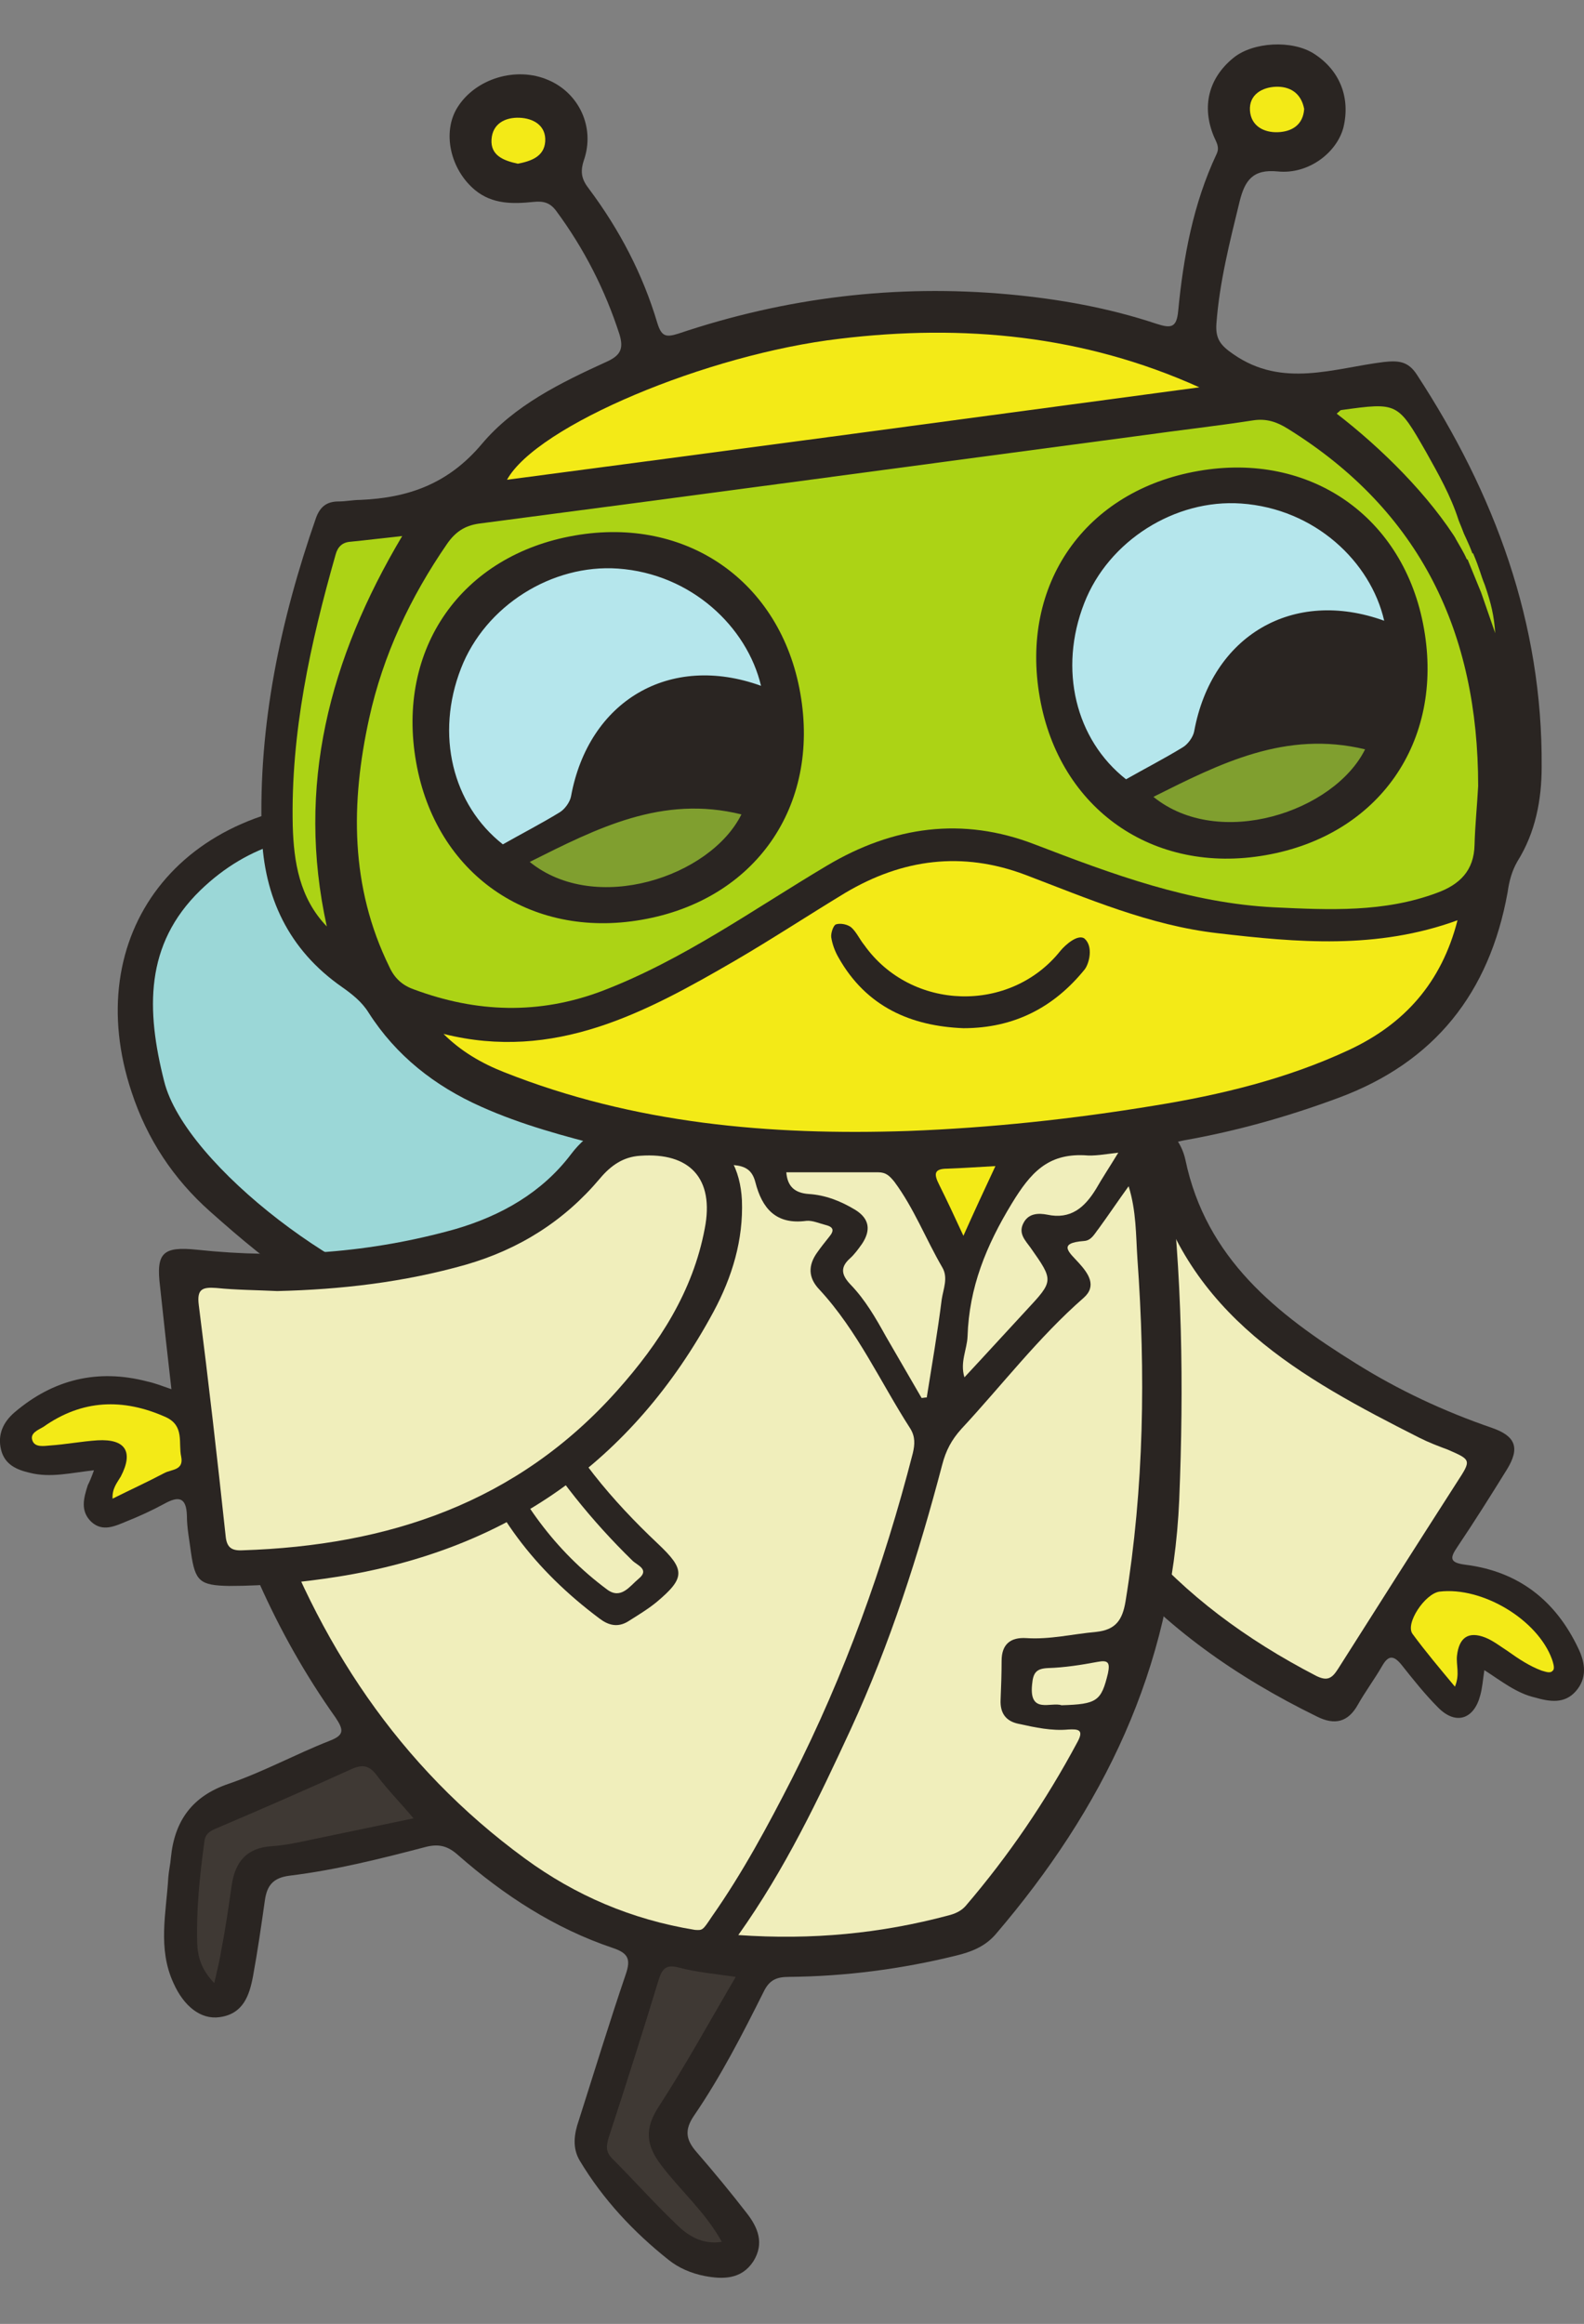 <?xml version="1.0" encoding="utf-8"?>
<!-- Generator: Adobe Illustrator 18.0.0, SVG Export Plug-In . SVG Version: 6.00 Build 0)  -->
<!DOCTYPE svg PUBLIC "-//W3C//DTD SVG 1.1//EN" "http://www.w3.org/Graphics/SVG/1.1/DTD/svg11.dtd">
<svg version="1.1" id="Layer_1" xmlns="http://www.w3.org/2000/svg" xmlns:xlink="http://www.w3.org/1999/xlink" x="0px" y="0px"
	 viewBox="0 0 306.8 450" enable-background="new 0 0 306.8 450" xml:space="preserve">
<rect x="0" y="0" width="306.8" height="450" fill="#808080" stroke="none"/>
<g id="drBee_2_">
	<g id="wing_2_">
		<path fill="#2A2522" d="M70.4,155c18.3,2.5,38,10.7,51.5,29.7c7.6,10.7,10.8,23.3,9.7,36.3c-2.2,27.1-23.9,42.5-50.8,37.1
			c-16.1-3.2-28.3-13-40.1-23.5c-7.1-6.3-12.2-14-15.2-23.1C15.4,181.3,34.4,154.9,70.4,155z"/>
		<path fill="#9BD7D7" d="M124.9,218.2c1,16.6-15.6,37-38.2,34.2c-18.1-2.2-50.8-26.6-54.9-43c-3.5-13.8-3.8-26.5,7-37
			c9.3-9,20.9-12.3,33.6-10c13,2.3,24.7,7.7,34.9,16.3C119.7,189,123.8,202.9,124.9,218.2z"/>
	</g>
	<g id="rightArm_2_">
		<path fill="#2A2522" d="M287.5,323.4c-0.3,2-0.4,3.5-0.8,4.9c-1.2,4.6-4.7,5.8-8.1,2.4c-2.6-2.6-4.9-5.5-7.2-8.4
			c-1.5-1.8-2.5-1.8-3.7,0.3c-1.5,2.6-3.3,5-4.7,7.5c-1.9,3.4-4.5,4-7.9,2.3c-31.7-15.5-54-38.6-61-74.4c-1.9-9.7-2.2-19.4,0.1-29
			c3.7-15.4,14.7-20.1,28.6-12.7c3.5,1.9,6,4.6,6.8,8.3c4,19.1,17.7,29.9,33,39.4c8.3,5.2,17.1,9.3,26.4,12.5c4.6,1.6,5.4,3.9,2.9,8
			c-3.1,5-6.3,10.1-9.6,15c-1.5,2.2-1.6,3.1,1.6,3.5c10.2,1.3,17.4,6.9,21.8,16.2c1.4,2.9,1.7,5.8-0.5,8.3c-2.2,2.5-5.1,2-7.9,1.2
			C293.8,327.9,290.9,325.6,287.5,323.4z"/>
		<path fill="#F0EEBB" d="M199.7,243.7c0.3-6.3,0.5-11.8,2.8-17c1.7-3.9,4-7,8.7-6.7c5,0.4,10.4,1.8,11.7,6.9
			c7,27.8,29.1,39.9,52,51.5c1.8,0.9,3.6,1.6,5.5,2.3c4.6,2,4.6,2,1.8,6.3c-7.7,12-15.4,24.1-23,36.1c-1.2,1.9-2.1,2.5-4.3,1.4
			c-27.2-14.1-46.6-34.6-53.3-65.3C200.3,253.9,199.5,248.4,199.7,243.7z"/>
		<path fill="#F3EA17" d="M281.8,326.6c-3-3.6-5.7-6.8-8.2-10.2c-1.5-2,2.4-7.8,5.2-8.2c8.3-1,19,5.4,21.8,13.1
			c0.2,0.6,0.5,1.5,0.3,2c-0.5,0.9-1.5,0.4-2.3,0.2c-2.4-0.9-4.5-2.3-6.6-3.8c-1.4-0.9-2.8-2-4.3-2.6c-3.3-1.3-5.1,0-5.5,3.5
			C282,322.4,282.8,324.2,281.8,326.6z"/>
	</g>
	<g id="body_4_">
		<path fill="#2A2522" d="M117.9,222.2c-8.7-2.2-16.9-4.4-24.7-7.9c-9-4-16.5-9.9-21.8-18.2c-1.3-2.1-3.2-3.6-5.2-5
			c-10.3-7.2-15.1-17.4-15.5-29.7c-0.7-21,3.6-41.3,10.5-61.1c0.8-2.2,2.1-3.2,4.4-3.2c1.4,0,2.8-0.3,4.2-0.3
			c9.3-0.4,17-3.1,23.5-10.8c6.3-7.5,15.3-11.9,24.3-16c2.6-1.2,3.2-2.5,2.4-5.2c-2.8-8.7-6.9-16.7-12.3-24
			c-1.2-1.6-2.5-1.9-4.4-1.7c-3.9,0.4-7.9,0.5-11.3-2.3c-4.8-4-6.4-11.2-3.4-16c3.5-5.6,11.4-8,17.6-5.3c5.9,2.5,9.1,9.1,6.9,15.5
			c-0.8,2.4-0.4,3.8,1,5.6c5.9,7.9,10.4,16.5,13.2,25.9c0.8,2.6,1.6,2.9,4.1,2.1c20.8-7,42.1-9.6,64-7.6c9.7,0.9,19.3,2.6,28.6,5.7
			c2.8,0.9,3.9,0.8,4.2-2.5c1-10.4,2.9-20.7,7.4-30.3c0.7-1.4,0-2.3-0.5-3.5c-2.4-5.8-1-11.3,3.8-15.2c3.8-3.1,11.4-3.5,15.6-0.8
			c5,3.2,7.1,8.5,5.7,14.3c-1.3,4.9-6.8,9.1-12.7,8.5c-4.9-0.5-6.4,1.8-7.4,5.8c-1.9,7.8-3.9,15.6-4.5,23.7
			c-0.2,2.9,0.8,4.2,3.3,5.9c9.5,6.6,19.4,2.7,29.1,1.5c2.8-0.3,4.7-0.2,6.4,2.4c15.1,23.1,24.4,48.1,24.2,76
			c0,6.4-1.2,12.7-4.7,18.3c-1.1,1.9-1.6,3.9-1.9,6c-3.5,19.4-14.1,32.9-32.8,39.8c-9.7,3.6-19.6,6.4-29.8,8.2c-2.6,0.5-3.5,1-3.1,4
			c2.7,21.8,3,43.6,2.1,65.6c-1.4,32.7-14.8,59.9-35.6,84.2c-2.1,2.4-4.8,3.4-7.7,4.1c-10.6,2.6-21.4,4-32.3,4.1
			c-2.4,0-3.8,0.6-4.9,2.9c-4.1,8.2-8.3,16.4-13.5,24c-1.9,2.8-1.5,4.7,0.5,7c3.3,3.8,6.6,7.8,9.7,11.8c2.2,2.8,3.5,5.9,1.3,9.4
			c-2.3,3.5-5.9,3.5-9.5,2.8c-2.5-0.5-4.9-1.5-6.9-3.1c-6.8-5.4-12.7-11.7-17.2-19.2c-1.5-2.5-1.1-5.2-0.2-7.8
			c3-9.4,5.9-18.9,9.1-28.3c1-2.9,0.5-4.1-2.5-5.1c-11.3-3.8-21.1-10.2-30-18c-1.9-1.7-3.6-2.2-6.1-1.6c-8.8,2.3-17.5,4.5-26.5,5.6
			c-3.2,0.4-4.4,1.9-4.8,4.8c-0.7,4.9-1.4,9.8-2.3,14.7c-0.7,3.7-1.9,7.3-6.5,7.9c-3.6,0.5-6.9-2.1-8.9-6.6
			c-3.1-6.7-1.4-13.6-1-20.5c0.1-1.3,0.4-2.5,0.5-3.8c0.7-7.1,4.1-11.9,11.2-14.3c6.7-2.3,12.9-5.7,19.5-8.3
			c2.9-1.1,2.8-2.1,1.2-4.5c-11.7-16.5-19.5-34.7-24.5-54.2c-1.6-6.3-0.6-8,5.6-9.9c19.1-6,37.6-13.3,53.8-25.4
			C107.2,237.8,113,230.8,117.9,222.2z"/>
		<path fill="#ACD315" d="M286.3,152.2c-0.2,3.8-0.6,7.6-0.7,11.4c-0.1,5-2.9,7.7-7.3,9.3c-10.2,3.8-20.8,3.3-31.4,2.8
			c-16.4-0.8-31.4-6.4-46.5-12.2c-14-5.4-27.4-3.5-40.2,4.1c-14.3,8.5-27.9,18.3-43.6,24.3c-12.2,4.6-24.3,4.2-36.4-0.3
			c-2.3-0.8-3.8-2.2-4.8-4.4c-7.6-15.5-7.5-31.7-3.9-48.1c2.7-12.3,8-23.5,15.1-33.8c1.6-2.3,3.4-3.5,6.1-3.9
			c42.9-5.6,85.7-11.4,128.6-17.1c7.1-1,14.3-1.8,21.4-2.9c2.6-0.4,4.6,0.3,6.7,1.6C275.2,99,286.3,122.6,286.3,152.2z"/>
		<path fill="#F0EEBB" d="M134.6,373.7c-12.3-2-23.2-6.7-32.9-13.8c-24.5-17.9-40.3-42-50.1-70.4c-1.4-4.1-4.5-8.9-3-12.4
			c1.4-3.3,7.3-3.2,11.3-4.7c13.3-5,26.1-10.7,38.2-18.3c11-6.9,19.7-16.1,26.2-27.3c1.6-2.7,3.1-3.4,6-2.7
			c3.8,0.8,7.8,1.2,11.8,1.5c2.3,0.2,3.6,1,4.2,3.3c1.3,5.1,4,8.3,9.9,7.5c1.2-0.1,2.5,0.5,3.7,0.8c1.6,0.4,1.7,1.1,0.7,2.3
			c-0.8,1-1.6,2-2.3,3c-1.8,2.5-1.8,4.9,0.4,7.2c7.4,8,11.8,17.9,17.6,26.9c1,1.6,0.9,3.1,0.5,4.8c-5.6,21.8-13.2,42.9-23.4,63
			c-4.7,9.2-9.6,18.3-15.5,26.7C136.1,373.8,136.1,373.8,134.6,373.7z"/>
		<path fill="#F3EA17" d="M282.3,178.2c-3.1,12.1-10.3,20.1-21,25.1c-12,5.6-24.8,8.7-37.8,10.8c-15.8,2.6-31.7,4.3-47.6,4.9
			c-26.8,0.9-53.1-1.4-78.3-11.4c-4.3-1.7-8.3-4-11.7-7.4c21.5,5.4,39.1-4.1,56.5-14.2c7.2-4.2,14.2-8.8,21.3-13.1
			c11.1-6.6,22.7-8.1,34.9-3.5c12.1,4.6,24.1,9.8,37.2,11.3C251.2,182.5,266.7,183.9,282.3,178.2z"/>
		<path fill="#F0EEBB" d="M143,374.7c9.1-12.8,15.5-26.3,21.8-39.9c7.6-16.5,13.1-33.7,17.7-51.2c0.7-2.7,1.8-4.8,3.7-6.9
			c7.9-8.5,14.9-17.7,23.7-25.4c2.6-2.3,0.9-4.7-0.9-6.7c-1.9-2.1-4.3-3.9,1-4.3c1.4-0.1,2-1.4,2.8-2.4c1.9-2.6,3.7-5.3,5.8-8.2
			c1.5,4.8,1.4,9.5,1.7,14c1.6,22.2,1.3,44.3-2.3,66.4c-0.6,3.6-1.9,5.5-5.7,5.9c-4.5,0.4-8.9,1.5-13.5,1.2
			c-3.1-0.2-4.8,1.2-4.8,4.4c0,2.5-0.1,5.1-0.2,7.6c-0.1,2.5,1,4.1,3.5,4.6c3.2,0.7,6.4,1.4,9.6,1.1c1.9-0.1,3.1,0,1.8,2.4
			c-6.1,11.4-13.3,22-21.7,31.8c-0.9,1-2.1,1.5-3.3,1.8C170.6,374.4,157.3,375.7,143,374.7z"/>
		<path fill="#F3EA17" d="M232.3,75C187.7,81,143,87,98.2,92.9c5.8-10.5,38.8-24.3,64.4-27.3C186.6,62.7,209.9,64.9,232.3,75z"/>
		<path fill="#F0EEBB" d="M178.5,270.7c-2.3-4-4.6-7.9-6.9-11.9c-2-3.6-4-7.1-6.9-10.1c-1.6-1.7-2.1-3.2-0.1-5
			c0.9-0.8,1.7-1.9,2.4-2.9c1.7-2.6,1.4-4.8-1.3-6.5c-2.8-1.7-5.8-2.9-9.1-3.1c-2.7-0.2-4.1-1.5-4.3-4.2c6,0,11.9,0,17.8,0
			c1.5,0,2.2,0.7,3.1,1.8c3.8,5.1,6.1,11.1,9.3,16.6c1.2,2,0.2,4.2-0.1,6.2c-0.8,6.4-1.9,12.7-2.9,19
			C179.1,270.6,178.8,270.7,178.5,270.7z"/>
		<path fill="#3F3934" d="M142.5,382.8c-5.1,8.7-9.7,17.1-14.9,25.1c-2.8,4.3-2.5,7.5,0.5,11.4c3.7,4.9,8.5,9,11.7,14.8
			c-3.8,0.6-6.6-1.2-8.8-3.4c-4.3-4.1-8.2-8.5-12.4-12.7c-1.3-1.3-1.2-2.4-0.7-4.1c3.3-10.1,6.5-20.1,9.6-30.3
			c0.7-2.3,1.4-3.3,4-2.6C134.9,381.9,138.4,382.2,142.5,382.8z"/>
		<path fill="#3F3934" d="M41.5,384c-2.6-2.7-3.2-5.2-3.3-7.7c-0.2-6.6,0.5-13.2,1.4-19.8c0.2-1.5,1.2-2,2.4-2.5
			c8.7-3.7,17.4-7.5,26-11.4c2.2-1,3.5-0.8,5,1.2c2,2.7,4.4,5.1,7.1,8.3c-6.7,1.4-12.9,2.7-19.2,4c-2.8,0.6-5.5,1.2-8.3,1.4
			c-4.8,0.3-7,3-7.7,7.4c-0.6,4.2-1.2,8.4-2,12.5C42.6,379.4,42.1,381.4,41.5,384z"/>
		<path fill="#ACD315" d="M63.3,179.4c-5.3-5.5-6.4-12.5-6.6-19.5c-0.4-18,3.4-35.3,8.3-52.5c0.4-1.5,1.3-2.4,2.9-2.5
			c3.1-0.3,6.2-0.7,10-1.1C63.8,127.5,57.3,152.2,63.3,179.4z"/>
		<path fill="#F0EEBB" d="M216.6,223.2c-1.7,2.8-3.1,4.9-4.3,7c-2.2,3.6-4.9,6-9.5,5c-1.6-0.3-3.5-0.3-4.5,1.5
			c-1.2,2.1,0.3,3.5,1.3,4.9c4.5,6.4,4.5,6.4-0.8,12.1c-3.9,4.2-7.8,8.5-12,13c-0.9-2.9,0.5-5.4,0.6-7.9c0.3-9.5,3.6-17.6,8.6-25.8
			c3.6-5.9,6.9-9.6,14-9.3C212,223.9,214,223.5,216.6,223.2z"/>
		<path fill="#ACD315" d="M282.6,105.3c-5.7-9.3-15-18.5-23.7-25.2c0.5-0.4,0.7-0.7,0.9-0.7c10.9-1.5,10.9-1.5,16.4,8.1
			c2.4,4.3,4.8,8.5,6.3,13.2C282.9,101.9,284.8,105.3,282.6,105.3z"/>
		<path fill="#F0EEBB" d="M205.6,330.2c-2-0.7-6.3,1.8-5.7-4c0.2-2.3,0.8-3.1,3.1-3.2c3.2-0.1,6.4-0.6,9.6-1.2
			c2.1-0.4,2.4,0.2,2,2.2C213.3,329.4,212.5,330,205.6,330.2z"/>
		<path fill="#F3EA17" d="M192.8,225.8c-2.2,4.7-4.1,8.8-6.2,13.5c-1.8-3.9-3.2-6.9-4.7-9.9c-1-2-1.1-3.1,1.6-3.1
			C186.3,226.2,189.2,226,192.8,225.8z"/>
		<path fill="#F3EA17" d="M252.6,21.1c-0.2,3.1-2.4,4.4-5.1,4.5c-2.7,0.1-5.2-1.2-5.4-4.2c-0.2-3.1,2.4-4.5,5-4.6
			C249.7,16.7,252,17.9,252.6,21.1z"/>
		<path fill="#F3EA17" d="M100.3,31.7c-2.8-0.6-5.3-1.6-5.1-4.7c0.2-3.1,2.7-4.3,5.4-4.2c2.7,0.1,5.2,1.5,5,4.6
			C105.4,30.3,102.9,31.2,100.3,31.7z"/>
		<path fill="#ACD315" d="M282,104.4c-0.3-0.6-0.2-1.2,0.1-1.8c0.3-0.5,0.2-1.2,0.3-1.8c1.3,3,2,4.2,2.8,6.4c0.2,1-0.2,1.2-1.1,1.1
			C283.5,106.9,282.7,105.7,282,104.4z"/>
		<path fill="#ACD315" d="M287.6,113.3c1.2,3.5,1.8,6,2,9.3c-0.9-2.6-1.8-5.2-2.7-7.8C287,114.3,287.1,113.7,287.6,113.3z"/>
		<path fill="#ACD315" d="M287.6,113.3c-0.2,0.5-0.5,1-0.7,1.5c-0.9-2.2-1.8-4.4-2.7-6.6c0.4-0.4,0.7-0.7,1.1-1.1
			C286.7,110.4,286.7,111.1,287.6,113.3z"/>
		<path fill="#2A2522" d="M101.1,267.4c2.5-0.1,3.5,1.1,4.3,2.8c5.3,11.1,13.1,20.3,22,28.7c5.3,5,5.4,6.6-0.2,11.3
			c-1.7,1.4-3.7,2.6-5.6,3.8c-2,1.2-3.8,0.7-5.5-0.6c-12.3-9.2-21.4-20.7-25.9-35.6c-1.1-3.7-0.2-5.9,3.7-7.1
			C96.6,269.9,99,268.4,101.1,267.4z"/>
		<path fill="#F0EEBB" d="M99.8,274.5c1.6-0.1,1.7,1.1,2.2,1.9c5.7,9.5,12.6,18.1,20.5,25.8c0.9,0.9,3.4,1.7,1.2,3.5
			c-1.7,1.4-3.4,4.1-6.1,2.1c-10.1-7.5-17.2-17.4-22.1-29C94.9,277.2,97.8,274.5,99.8,274.5z"/>
	</g>
	<g id="leftArm_2_">
		<path fill="#2A2522" d="M18.2,284.7c-4.5,0.5-8.4,1.5-12.4,0.5c-2.6-0.6-4.9-1.6-5.6-4.5c-0.7-2.9,0.4-5.3,2.6-7.2
			c7.5-6.4,16.1-8.5,25.7-6c1.4,0.3,2.7,0.8,4.7,1.5c-0.8-6.9-1.5-13.4-2.2-19.9c-0.8-6.5,0.5-7.8,7.2-7.1c16.9,1.8,33.6,0.6,50-4
			c8.9-2.6,16.8-7.1,22.4-14.5c6.7-8.9,17.5-8.1,24.9-4.5c5.5,2.7,7.9,7.5,8.2,13.4c0.3,7.7-1.9,14.9-5.5,21.6
			c-15.7,29.1-40.1,46.1-72.7,51.3c-7,1.1-14,1.8-21.1,1.8c-5.7-0.1-6.6-0.9-7.4-6.4c-0.3-2.4-0.8-4.8-0.8-7.2
			c-0.1-3.7-1.7-3.8-4.4-2.3c-2.4,1.3-4.8,2.4-7.3,3.4c-2.2,0.9-4.6,2.1-6.8,0.1c-2.2-2.1-1.5-4.6-0.7-7.1
			C17.4,286.8,17.7,286.1,18.2,284.7z"/>
		<path fill="#F0EEBB" d="M53.7,250c12.4-0.3,24.5-1.7,36.5-5.1c10.4-3,19.1-8.5,26-16.7c2.1-2.5,4.5-4.2,7.8-4.4
			c9.6-0.7,14.4,4.4,12.5,14.1c-2.3,12.2-8.8,22.2-16.9,31.3c-19.4,21.8-44.4,30.1-72.7,31c-2.1,0.1-3-0.6-3.2-2.8
			c-1.6-14.9-3.3-29.8-5.2-44.7c-0.4-3.1,0.7-3.5,3.4-3.3C45.8,249.8,49.7,249.8,53.7,250z"/>
		<path fill="#F3EA17" d="M21.8,290.2c-0.1-2,0.9-3.1,1.6-4.3c2.5-4.8,0.9-7.3-4.5-7c-3.1,0.2-6.2,0.8-9.2,1
			c-1.2,0.1-2.9,0.4-3.4-0.9c-0.6-1.5,1.1-2.1,2.1-2.7c7.5-5.3,15.4-5.6,23.7-1.9c3.7,1.7,2.4,5,3,7.7c0.5,2.6-1.8,2.4-3.2,3.1
			C28.5,287,25.2,288.5,21.8,290.2z"/>
	</g>
	<g id="faceTwo">
		<path fill="#B5E6EC" d="M150,136c-2.6-11.4-13.3-29.1-27.6-30.1c-12.8-0.9-31.7,10-36.4,22.1c-5,12.8,1.5,31.4,11.3,39.2
			c3.7-2.1,9.6-6.7,13.1-8.9c1-0.6,2.5-2.1,2.7-3.3C116.6,136.5,132.3,129.6,150,136z"/>
		<path fill="#809F2F" d="M146.6,156.3c-15.5-3.7-34.2,3.5-47.2,10C122.1,185.3,140.6,168.4,146.6,156.3z"/>
		<path fill="#B5E6EC" d="M270.1,122.7c-2.6-11.4-13.8-27.4-28.1-28.4c-12.8-0.9-31,9.8-35.7,21.9c-5,12.8,1.7,29.6,11.5,37.4
			c3.7-2.1,9.8-5.4,13.4-7.6c1-0.6,1.8-2.8,2-3.9C236.7,123.5,252.4,116.2,270.1,122.7z"/>
		<path fill="#809F2F" d="M267.3,145.2c-15.7-9.3-34.5-1-46.9,8.8C237.3,171,263.3,158.4,267.3,145.2z"/>
		<path fill="#2A2522" d="M186.6,199.1c-10.1-0.4-18.8-4.1-24.2-13.7c-0.7-1.2-1.2-2.6-1.4-3.9c-0.1-0.8,0.4-2.3,0.9-2.5
			c0.9-0.3,2.3,0,3,0.6c1,0.9,1.6,2.3,2.5,3.4c9.1,12.8,28.3,13.3,38,1.1c1-1.2,3.3-3.2,4.6-2.4c1.8,1.5,1,4.8,0.1,6
			C204.2,195,196.5,199.1,186.6,199.1z"/>
		<path fill="#2A2522" d="M155,134.2c3.9,22-8.8,40.1-30.7,43.9c-21.7,3.8-39.9-8.9-43.7-30.5c-3.9-22,8.8-40.1,30.7-43.9
			C133,99.9,151.2,112.6,155,134.2z M119.7,110.1c-12.8-0.9-25.7,7.2-30.4,19.3c-5,12.8-1.7,26.4,8.1,34.1c3.7-2.1,7.4-4,11-6.2
			c1-0.6,2-2,2.2-3.1c3.4-18.5,19.1-27.8,36.8-21.4C144.7,121.4,133.9,111.1,119.7,110.1z M102.6,166.9c12.7,10.3,35,2.9,41-9.2
			C128.2,153.9,115.6,160.4,102.6,166.9z"/>
		<path fill="#2A2522" d="M275.8,121.7c3.9,22-8.8,40.1-30.7,43.9c-21.7,3.8-39.9-8.9-43.7-30.5c-3.9-22,8.8-40.1,30.7-43.9
			C253.8,87.4,272,100.1,275.8,121.7z M240.4,97.5c-12.8-0.9-25.7,7.2-30.4,19.3c-5,12.8-1.7,26.4,8.1,34.1c3.7-2.1,7.4-4,11-6.2
			c1-0.6,2-2,2.2-3.1c3.4-18.5,19.1-27.8,36.8-21.4C265.5,108.8,254.7,98.5,240.4,97.5z M223.4,154.3c12.7,10.3,35,2.9,41-9.2
			C249,141.4,236.4,147.8,223.4,154.3z"/>
	</g>
</g>
</svg>
